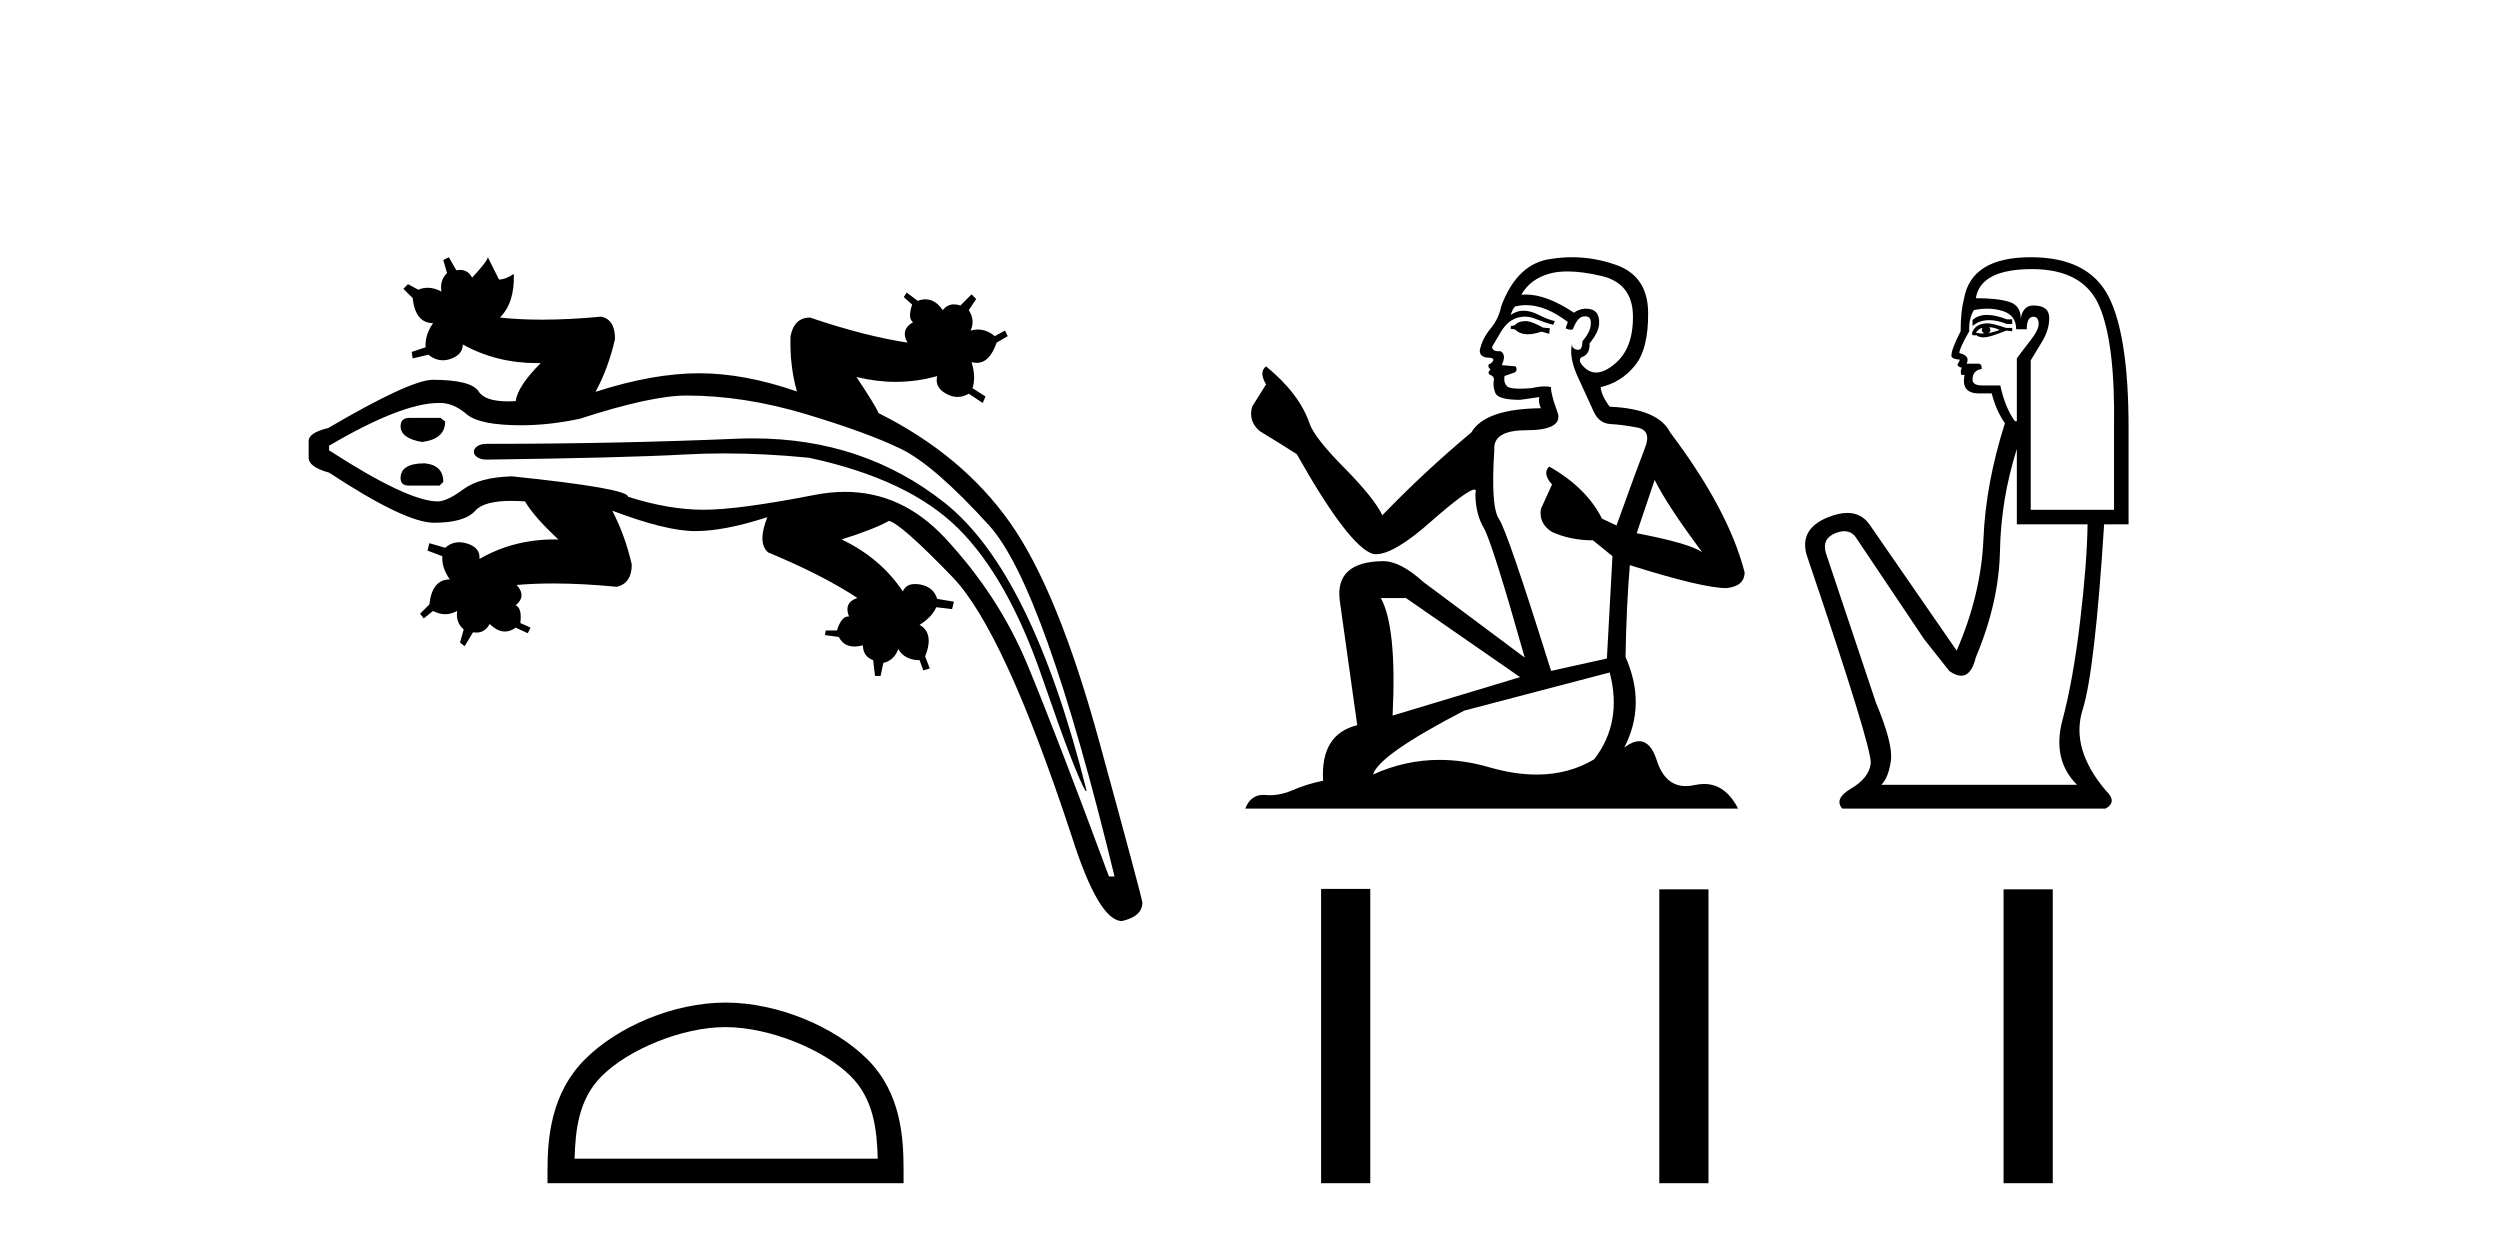 <?xml version='1.0' encoding='UTF-8' standalone='yes'?><svg xmlns='http://www.w3.org/2000/svg' xmlns:xlink='http://www.w3.org/1999/xlink' width='82.0' height='41.0' ><path d='M 26.139 12.841 L 26.139 12.841 Q 26.139 12.841 26.139 12.841 L 26.139 12.841 Q 26.139 12.841 26.139 12.841 ZM 13.443 13.705 Q 13.139 13.705 13.139 13.979 Q 13.139 14.375 13.839 14.497 Q 14.601 14.405 14.601 13.827 L 14.448 13.705 ZM 13.931 15.197 Q 13.139 15.197 13.139 15.684 Q 13.139 15.928 13.413 15.928 L 14.418 15.928 L 14.54 15.806 Q 14.54 15.258 13.931 15.197 ZM 24.702 14.379 Q 24.435 14.379 24.163 14.39 Q 20.204 14.558 15.971 14.558 Q 15.636 14.558 15.545 14.771 L 15.545 14.862 Q 15.636 15.075 15.971 15.075 Q 20.508 15.015 22.442 14.908 Q 23.087 14.872 23.757 14.872 Q 25.097 14.872 26.538 15.015 Q 29.796 15.715 31.426 17.329 Q 33.055 18.943 34.182 22.217 Q 35.308 25.49 35.613 25.947 L 35.643 25.947 Q 33.847 18.76 30.984 16.491 Q 28.318 14.379 24.702 14.379 ZM 22.518 12.974 Q 24.406 12.974 26.431 13.583 Q 28.457 14.192 29.553 14.725 Q 30.649 15.258 32.446 17.238 Q 34.243 19.217 36.557 28.749 L 36.374 28.749 Q 34.638 24.059 33.694 21.79 Q 32.75 19.522 30.984 17.633 Q 29.58 16.133 27.714 16.133 Q 27.233 16.133 26.721 16.233 Q 24.224 16.72 23.082 16.72 Q 21.94 16.72 20.6 16.294 Q 20.6 16.019 16.793 15.624 Q 15.727 15.654 15.195 16.05 Q 14.662 16.446 14.357 16.446 Q 13.383 16.446 10.794 14.771 L 10.794 14.619 Q 13.18 13.217 14.397 13.217 Q 14.423 13.217 14.448 13.218 Q 14.875 13.218 15.301 13.583 Q 15.727 13.949 17.098 13.949 Q 18.011 13.949 19.016 13.736 Q 21.361 12.974 22.518 12.974 ZM 14.722 8.437 L 14.54 8.528 L 14.662 8.955 Q 14.418 9.198 14.479 9.564 Q 14.248 9.439 14.027 9.439 Q 13.87 9.439 13.718 9.503 L 13.383 9.32 L 13.23 9.472 L 13.535 9.777 Q 13.626 10.599 14.205 10.599 Q 13.931 10.995 13.961 11.391 L 13.504 11.543 L 13.535 11.756 L 14.053 11.634 Q 14.276 11.817 14.526 11.817 Q 14.651 11.817 14.783 11.771 Q 15.179 11.634 15.179 11.299 Q 16.284 11.91 17.61 11.91 Q 17.674 11.91 17.737 11.908 L 17.737 11.908 Q 16.976 12.67 16.915 13.157 Q 16.781 13.165 16.66 13.165 Q 15.907 13.165 15.697 12.837 Q 15.453 12.457 14.174 12.457 Q 13.413 12.487 10.764 14.04 Q 10.124 14.192 10.124 14.466 L 10.124 15.015 Q 10.124 15.319 10.794 15.502 Q 13.291 17.146 14.235 17.146 Q 15.24 17.146 15.59 16.75 Q 15.875 16.429 16.773 16.429 Q 16.98 16.429 17.22 16.446 Q 17.524 16.963 18.316 17.694 Q 18.254 17.693 18.192 17.693 Q 16.834 17.693 15.727 18.334 Q 15.758 17.968 15.332 17.831 Q 15.189 17.786 15.061 17.786 Q 14.804 17.786 14.601 17.968 L 14.083 17.816 L 14.022 18.06 L 14.509 18.243 Q 14.479 18.608 14.753 19.004 Q 14.174 19.004 14.083 19.826 L 13.778 20.131 L 13.9 20.283 L 14.205 20.039 Q 14.403 20.146 14.601 20.146 Q 14.799 20.146 14.997 20.039 L 14.997 20.039 Q 14.936 20.405 15.21 20.648 L 15.088 21.075 L 15.24 21.196 L 15.514 20.74 Q 15.57 20.749 15.622 20.749 Q 15.908 20.749 16.062 20.466 Q 16.311 20.714 16.56 20.714 Q 16.737 20.714 16.915 20.587 L 17.311 20.77 L 17.402 20.587 L 17.067 20.435 Q 17.128 19.948 16.915 19.856 Q 17.28 19.552 16.946 19.187 Q 17.506 19.138 18.144 19.138 Q 19.102 19.138 20.234 19.247 Q 20.722 19.126 20.722 18.517 Q 20.508 17.573 20.082 16.75 L 20.082 16.75 Q 21.848 17.42 22.808 17.42 Q 23.767 17.42 25.168 16.963 L 25.168 16.963 Q 24.833 17.816 25.198 18.121 Q 26.964 18.852 28.122 19.613 Q 27.665 19.765 27.848 20.222 Q 27.833 20.22 27.819 20.22 Q 27.595 20.22 27.452 20.679 L 27.086 20.679 L 27.056 20.831 L 27.513 20.892 Q 27.67 21.206 28.025 21.206 Q 28.152 21.206 28.304 21.166 Q 28.304 21.531 28.639 21.653 L 28.7 22.171 L 28.883 22.171 L 28.974 21.745 Q 29.34 21.653 29.461 21.288 Q 29.675 21.653 30.162 21.653 L 30.284 21.988 L 30.497 21.927 L 30.345 21.531 Q 30.649 20.77 30.162 20.496 Q 30.558 20.252 30.71 19.917 L 31.228 19.978 L 31.289 19.735 L 30.74 19.643 Q 30.619 19.247 30.177 19.171 Q 30.089 19.156 30.013 19.156 Q 29.711 19.156 29.614 19.4 Q 28.883 18.303 27.604 17.694 Q 28.67 17.359 29.157 17.085 Q 29.553 17.177 31.243 18.928 Q 32.933 20.679 35.156 27.439 Q 36.039 30.21 36.801 30.21 Q 37.47 30.058 37.47 29.601 Q 37.41 29.266 36.054 24.318 Q 34.699 19.369 33.131 17.146 Q 31.563 14.923 28.822 13.553 Q 28.7 13.279 28.091 12.365 L 28.091 12.365 Q 28.747 12.525 29.381 12.525 Q 30.073 12.525 30.74 12.335 L 30.74 12.335 Q 30.649 12.7 31.03 12.913 Q 31.22 13.02 31.407 13.02 Q 31.593 13.02 31.776 12.913 L 32.233 13.218 L 32.324 13.005 L 31.898 12.731 Q 32.019 12.365 31.867 11.878 L 31.867 11.878 Q 31.956 11.902 32.037 11.902 Q 32.46 11.902 32.689 11.238 L 33.055 11.025 L 32.964 10.843 L 32.629 11.025 Q 32.368 10.808 32.075 10.808 Q 31.959 10.808 31.837 10.843 Q 31.989 10.508 31.776 10.173 L 32.019 9.807 L 31.867 9.655 L 31.502 10.02 Q 31.389 9.983 31.291 9.983 Q 31.071 9.983 30.923 10.173 Q 30.68 9.818 30.355 9.818 Q 30.234 9.818 30.101 9.868 L 29.736 9.594 L 29.644 9.746 L 29.918 9.99 Q 29.766 10.447 29.949 10.568 Q 29.522 10.812 29.766 11.238 Q 28.365 11.025 26.568 10.416 Q 26.051 10.416 25.929 11.025 Q 25.899 11.993 26.139 12.841 L 26.139 12.841 Q 24.422 12.243 22.929 12.243 Q 21.422 12.243 19.534 12.852 Q 19.96 12.061 20.173 11.117 Q 20.173 10.477 19.717 10.386 Q 18.67 10.485 17.778 10.485 Q 17.034 10.485 16.397 10.416 Q 16.885 9.929 16.854 8.985 L 16.854 8.985 Q 16.58 9.168 16.367 9.168 L 16.001 8.437 Q 15.971 8.589 15.484 9.107 Q 15.357 8.853 15.082 8.853 Q 15.027 8.853 14.966 8.863 L 14.722 8.437 Z' style='fill:#000000;stroke:none' /><path d='M 23.797 33.689 C 25.234 33.689 27.032 34.427 27.902 35.297 C 28.663 36.058 28.763 37.068 28.79 38.005 L 18.846 38.005 C 18.874 37.068 18.974 36.058 19.735 35.297 C 20.605 34.427 22.361 33.689 23.797 33.689 ZM 23.797 32.885 C 22.093 32.885 20.26 33.672 19.185 34.747 C 18.083 35.849 17.958 37.3 17.958 38.386 L 17.958 38.809 L 29.637 38.809 L 29.637 38.386 C 29.637 37.3 29.554 35.849 28.452 34.747 C 27.377 33.672 25.501 32.885 23.797 32.885 Z' style='fill:#000000;stroke:none' /><path d='M 50.082 10.532 Q 49.827 10.532 49.746 10.613 Q 49.675 10.694 49.553 10.694 L 49.553 10.786 L 49.695 10.806 Q 49.853 10.964 50.115 10.964 Q 50.309 10.964 50.56 10.877 L 50.814 10.949 L 50.835 10.766 L 50.611 10.745 Q 50.285 10.562 50.082 10.532 ZM 51.414 8.903 Q 51.884 8.903 52.503 9.046 Q 53.551 9.28 53.561 10.369 Q 53.571 11.447 52.95 11.946 Q 52.622 12.219 52.353 12.219 Q 52.121 12.219 51.933 12.017 Q 51.75 11.834 51.862 11.722 Q 52.157 11.63 52.137 11.264 Q 52.452 10.877 52.452 10.603 Q 52.472 10.124 52.012 10.124 Q 51.993 10.124 51.974 10.125 Q 51.77 10.145 51.628 10.257 Q 50.728 9.66 50.044 9.66 Q 49.97 9.66 49.899 9.667 L 49.899 9.667 Q 50.194 9.148 50.824 8.975 Q 51.082 8.903 51.414 8.903 ZM 54.273 15.74 Q 54.67 16.554 55.829 18.11 Q 55.392 17.815 53.683 17.49 L 54.273 15.74 ZM 50.055 10.008 Q 50.697 10.008 51.425 10.562 L 51.353 10.766 Q 51.439 10.815 51.519 10.815 Q 51.554 10.815 51.587 10.806 Q 51.75 10.379 51.954 10.379 Q 51.978 10.376 52 10.376 Q 52.196 10.376 52.177 10.623 Q 52.177 10.877 51.903 11.193 Q 51.903 11.474 51.766 11.474 Q 51.744 11.474 51.72 11.467 Q 51.536 11.427 51.567 11.264 L 51.567 11.264 Q 51.445 11.722 51.781 12.424 Q 52.106 13.136 52.279 13.512 Q 52.452 13.888 52.828 13.909 Q 53.205 13.929 53.693 14.021 Q 54.181 14.112 53.958 14.682 Q 53.734 15.252 53.022 17.235 L 52.544 17.011 Q 52.045 16.004 50.814 15.302 L 50.814 15.302 Q 50.58 15.526 50.906 15.892 L 50.54 16.696 Q 50.468 17.174 50.906 17.449 Q 51.516 17.723 52.249 17.723 L 52.889 18.242 L 52.706 21.599 L 50.875 22.006 Q 49.441 17.418 49.166 17.022 Q 48.892 16.625 49.014 14.753 Q 48.963 14.112 50.061 14.112 Q 51.201 14.112 51.109 13.593 L 50.967 13.176 Q 50.855 12.79 50.875 12.698 Q 50.786 12.674 50.667 12.674 Q 50.489 12.674 50.245 12.729 Q 50.014 12.749 49.847 12.749 Q 49.512 12.749 49.431 12.668 Q 49.309 12.546 49.349 12.332 L 49.675 12.22 Q 49.787 12.159 49.716 12.017 L 49.258 11.976 Q 49.421 11.63 49.217 11.518 Q 49.187 11.521 49.159 11.521 Q 48.942 11.521 48.942 11.376 Q 49.014 11.244 49.227 10.888 Q 49.441 10.532 49.746 10.43 Q 49.883 10.386 50.018 10.386 Q 50.194 10.386 50.367 10.46 Q 50.672 10.582 50.946 10.654 L 50.997 10.532 Q 50.743 10.471 50.468 10.328 Q 50.204 10.191 49.975 10.191 Q 49.746 10.191 49.553 10.328 Q 49.604 10.145 49.695 10.053 Q 49.872 10.008 50.055 10.008 ZM 46.115 19.616 L 49.858 22.21 L 45.677 23.471 Q 45.82 20.572 45.291 19.616 ZM 52.798 22.057 Q 53.225 23.695 52.289 24.905 Q 51.451 25.406 50.402 25.406 Q 49.681 25.406 48.861 25.17 Q 48.021 24.924 47.216 24.924 Q 46.091 24.924 45.036 25.404 Q 45.219 24.763 48.027 23.308 L 52.798 22.057 ZM 51.56 8.437 Q 51.234 8.437 50.906 8.487 Q 49.766 8.619 49.237 10.053 Q 49.166 10.44 48.892 10.776 Q 48.617 11.101 48.536 11.498 Q 48.536 11.722 48.82 11.732 Q 49.105 11.742 48.892 11.925 Q 48.8 11.946 48.82 12.017 Q 48.831 12.088 48.892 12.108 Q 48.759 12.251 48.892 12.302 Q 49.034 12.363 48.993 12.505 Q 48.963 12.658 49.044 12.881 Q 49.126 13.115 49.858 13.115 L 50.489 13.024 L 50.489 13.024 Q 50.448 13.176 50.54 13.39 Q 48.709 13.41 48.261 14.183 Q 46.725 15.465 45.341 16.9 Q 45.067 16.33 44.09 15.343 Q 43.124 14.367 42.961 13.909 Q 42.625 12.912 41.527 12.017 Q 41.283 12.2 41.527 12.607 L 41.069 13.339 Q 40.937 13.817 41.323 14.143 Q 41.913 14.499 42.534 14.896 Q 44.243 17.927 45.036 18.171 Q 45.08 18.178 45.128 18.178 Q 45.732 18.178 46.939 17.103 Q 48.134 16.058 48.357 16.058 Q 48.436 16.058 48.393 16.187 Q 48.393 16.849 48.668 17.317 Q 48.942 17.785 50.011 21.569 L 46.684 19.087 Q 45.931 18.405 45.362 18.405 Q 43.765 18.425 43.948 19.727 L 44.517 23.786 Q 43.307 24.081 43.398 25.607 Q 42.849 25.719 42.391 25.922 Q 42.022 26.082 41.645 26.082 Q 41.566 26.082 41.486 26.075 Q 41.459 26.073 41.432 26.073 Q 41.017 26.073 40.845 26.523 L 57.009 26.523 Q 56.597 25.714 55.892 25.714 Q 55.745 25.714 55.585 25.75 Q 55.431 25.784 55.294 25.784 Q 54.615 25.784 54.344 24.946 Q 54.143 24.312 53.766 24.312 Q 53.55 24.312 53.276 24.519 Q 54.008 23.105 53.317 21.548 Q 53.347 19.86 53.459 18.537 Q 55.85 19.29 56.623 19.29 Q 57.223 19.229 57.223 18.771 Q 56.694 16.716 54.781 14.183 Q 54.395 13.41 52.798 13.339 Q 52.523 12.973 52.503 12.698 Q 53.164 12.546 53.612 12.007 Q 54.069 11.467 54.059 10.257 Q 54.049 9.057 53.011 8.69 Q 52.293 8.437 51.56 8.437 Z' style='fill:#000000;stroke:none' /><path d='M 65.174 10.329 Q 64.879 10.329 64.699 10.497 L 64.699 10.692 Q 64.927 10.501 65.247 10.501 Q 65.506 10.501 65.827 10.627 L 66.001 10.627 L 66.001 10.475 L 65.827 10.475 Q 65.45 10.329 65.174 10.329 ZM 65.242 10.735 Q 65.415 10.735 65.589 10.822 Q 65.48 10.866 65.22 10.931 Q 65.285 10.887 65.285 10.822 Q 65.285 10.779 65.242 10.735 ZM 65.025 10.757 Q 65.003 10.779 65.003 10.844 Q 65.003 10.887 65.09 10.931 Q 65.046 10.938 65.001 10.938 Q 64.909 10.938 64.808 10.909 Q 64.938 10.757 65.025 10.757 ZM 65.198 10.605 Q 64.786 10.605 64.678 10.931 L 64.699 10.996 L 64.83 10.996 Q 64.916 11.065 65.045 11.065 Q 65.077 11.065 65.111 11.061 Q 65.263 11.061 65.805 10.844 L 66.001 10.866 L 66.001 10.757 L 65.805 10.757 Q 65.35 10.605 65.198 10.605 ZM 65.179 10.125 Q 65.452 10.125 65.697 10.204 Q 66.131 10.345 66.131 10.801 L 66.478 10.801 Q 66.478 10.389 66.695 10.389 Q 66.868 10.389 66.868 10.627 Q 66.868 10.822 66.597 11.169 Q 66.326 11.516 66.152 11.755 L 66.152 13.815 L 66.087 13.815 Q 65.762 13.359 65.61 12.644 L 65.025 12.644 Q 64.699 12.644 64.699 12.449 Q 64.699 12.145 65.003 12.102 Q 65.003 11.928 64.895 11.928 L 64.504 11.928 Q 64.634 11.668 64.266 11.581 Q 64.266 11.429 64.591 10.866 Q 64.569 10.454 64.743 10.172 Q 64.969 10.125 65.179 10.125 ZM 66.651 8.827 Q 68.343 8.827 68.863 10.052 Q 69.384 11.278 69.34 14.032 L 69.34 16.721 L 66.608 16.721 L 66.608 11.82 Q 66.738 11.603 66.976 11.213 Q 67.215 10.822 67.215 10.432 Q 67.215 10.02 66.695 10.02 Q 66.348 10.02 66.282 10.454 Q 66.282 10.02 65.903 9.901 Q 65.523 9.781 64.808 9.781 Q 64.96 8.827 66.651 8.827 ZM 66.152 14.726 L 66.152 17.198 L 68.473 17.198 Q 68.451 18.521 68.223 20.418 Q 67.996 22.316 67.649 23.617 Q 67.302 24.918 68.126 25.742 L 61.707 25.742 Q 61.945 25.503 62.021 24.95 Q 62.097 24.397 61.533 23.053 L 59.885 18.13 Q 59.755 17.653 60.221 17.48 Q 60.371 17.424 60.494 17.424 Q 60.757 17.424 60.904 17.675 L 63.116 20.971 L 63.94 22.012 Q 64.157 22.164 64.326 22.164 Q 64.663 22.164 64.808 21.557 Q 65.567 19.757 65.599 18.065 Q 65.632 16.374 66.152 14.726 ZM 66.608 8.437 Q 64.656 8.437 64.418 9.803 Q 64.309 10.215 64.309 10.866 Q 64.006 11.451 64.006 11.668 Q 64.006 11.776 64.287 11.798 L 64.201 11.972 Q 64.266 12.058 64.352 12.058 Q 64.287 12.167 64.331 12.297 L 64.439 12.297 Q 64.309 12.904 64.916 12.904 L 65.328 12.904 Q 65.48 13.49 65.762 13.88 Q 65.133 15.853 65.057 17.675 Q 64.981 19.497 64.179 21.34 L 61.316 17.198 Q 61.05 16.824 60.594 16.824 Q 60.309 16.824 59.95 16.97 Q 59.018 17.35 59.256 18.195 Q 61.425 24.593 61.36 25.048 Q 61.295 25.525 60.72 25.861 Q 60.145 26.197 60.427 26.523 L 69.058 26.523 Q 69.47 26.306 69.058 25.915 Q 67.909 24.549 68.31 23.281 Q 68.711 22.012 69.015 17.198 L 69.817 17.198 L 69.817 14.032 Q 69.817 10.996 69.156 9.716 Q 68.494 8.437 66.608 8.437 Z' style='fill:#000000;stroke:none' /><path d='M 43.332 29.156 L 43.332 38.809 L 44.945 38.809 L 44.945 29.156 ZM 54.425 29.17 L 54.425 38.809 L 56.038 38.809 L 56.038 29.17 ZM 65.717 29.17 L 65.717 38.809 L 67.331 38.809 L 67.331 29.17 Z' style='fill:#000000;stroke:none' /></svg>